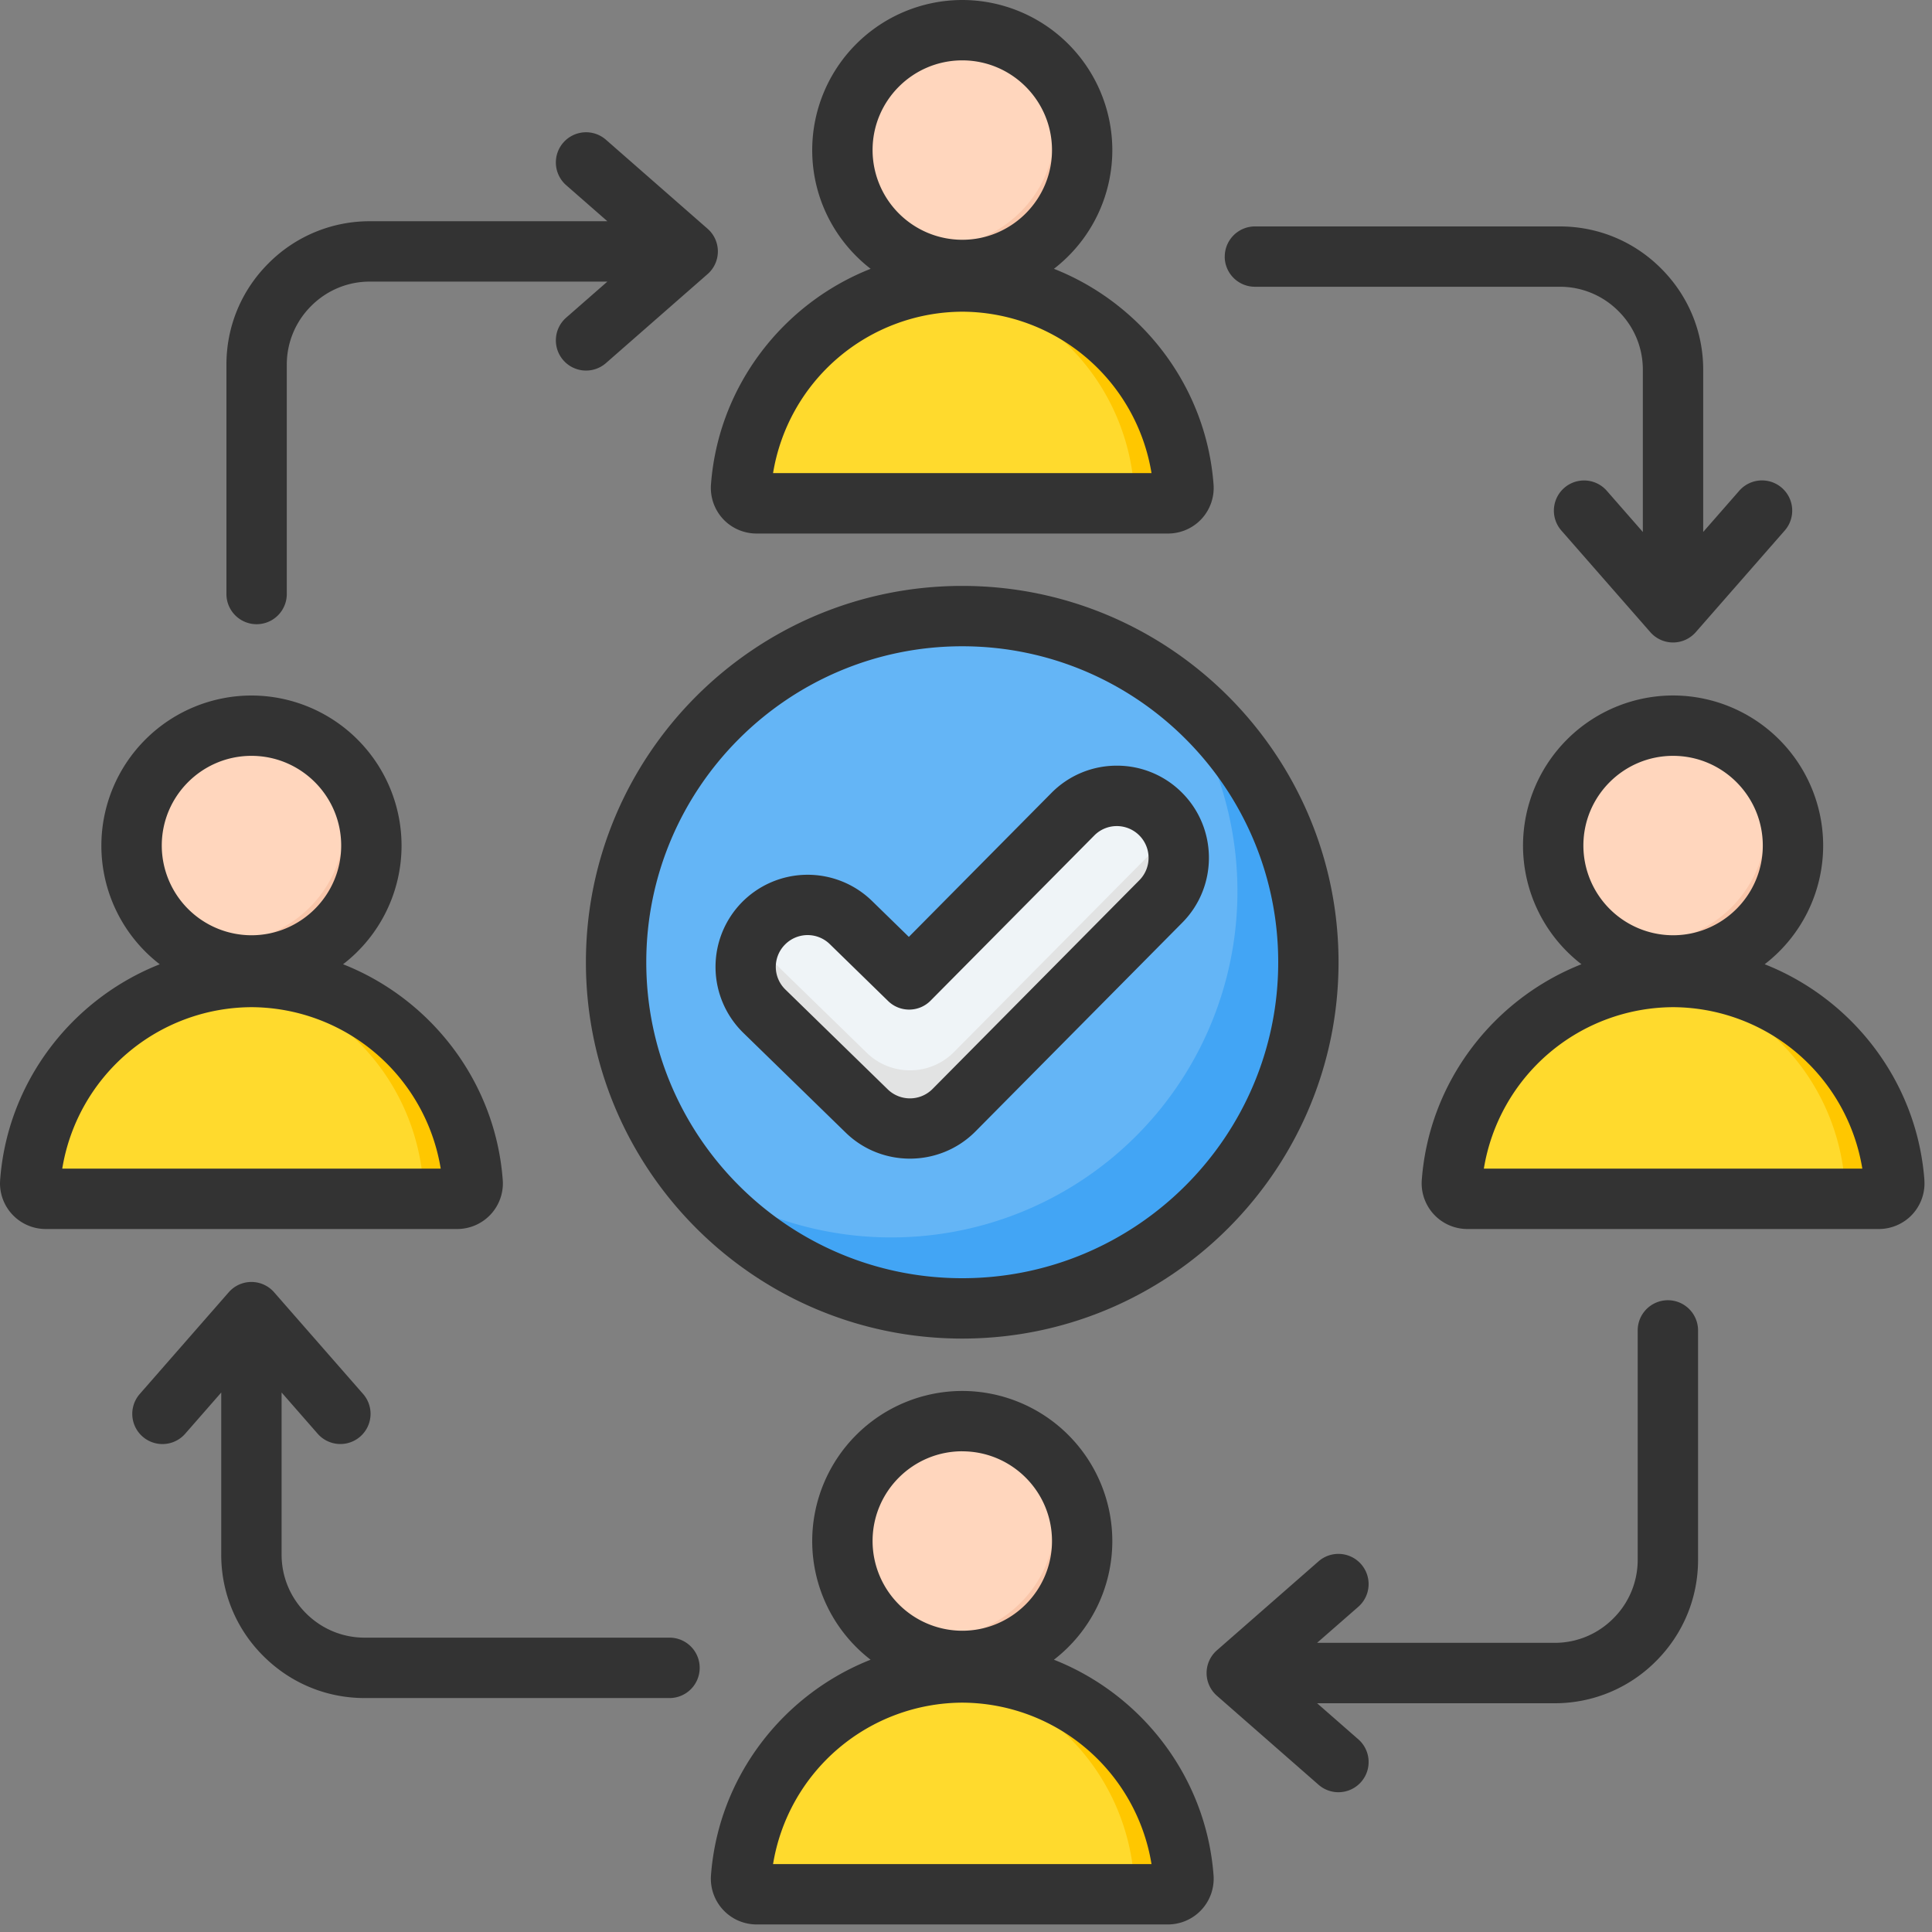 <svg xmlns="http://www.w3.org/2000/svg" width="45" height="45" fill="none"><rect width="100%" height="100%" fill="#808080" stroke="none"/><path fill-rule="evenodd" clip-rule="evenodd" d="M17.26 11.336c.2-2.662 2.44-4.779 5.152-4.779 2.711 0 4.952 2.117 5.152 4.78a.359.359 0 0 1-.36.387H17.62a.359.359 0 0 1-.36-.388Z" fill="#FFDA2D"></path><path fill-rule="evenodd" clip-rule="evenodd" d="M21.835 6.59c.19-.021.382-.033.576-.033 2.712 0 4.953 2.117 5.152 4.78a.359.359 0 0 1-.359.387h-1.153c.21 0 .375-.177.36-.388a5.187 5.187 0 0 0-4.576-4.746Z" fill="#FFC700"></path><path d="M22.411 6.288a2.792 2.792 0 1 0 0-5.585 2.792 2.792 0 0 0 0 5.585Z" fill="#FFD6BD"></path><path fill-rule="evenodd" clip-rule="evenodd" d="M20.294 5.316A2.792 2.792 0 1 0 23.91 1.14a2.792 2.792 0 0 1-3.617 4.176Z" fill="#F9C6AA"></path><path fill-rule="evenodd" clip-rule="evenodd" d="M33.816 27.535c.2-2.662 2.441-4.779 5.152-4.779 2.712 0 4.953 2.117 5.152 4.78a.359.359 0 0 1-.36.386h-9.584a.359.359 0 0 1-.36-.387Z" fill="#FFDA2D"></path><path fill-rule="evenodd" clip-rule="evenodd" d="M38.392 22.789a5.18 5.18 0 0 1 .576-.033c2.711 0 4.952 2.117 5.152 4.78a.359.359 0 0 1-.36.386h-1.152a.359.359 0 0 0 .359-.387 5.187 5.187 0 0 0-4.575-4.746Z" fill="#FFC700"></path><path d="M38.968 22.486a2.792 2.792 0 1 0 0-5.584 2.792 2.792 0 0 0 0 5.584Z" fill="#FFD6BD"></path><path fill-rule="evenodd" clip-rule="evenodd" d="M36.852 21.514a2.792 2.792 0 1 0 3.617-4.176 2.792 2.792 0 0 1-3.617 4.176Z" fill="#F9C6AA"></path><path fill-rule="evenodd" clip-rule="evenodd" d="M.704 27.535c.2-2.662 2.44-4.779 5.152-4.779 2.711 0 4.952 2.117 5.152 4.78a.359.359 0 0 1-.36.386H1.065a.359.359 0 0 1-.36-.387Z" fill="#FFDA2D"></path><path fill-rule="evenodd" clip-rule="evenodd" d="M5.28 22.789a5.18 5.18 0 0 1 .576-.033c2.711 0 4.952 2.117 5.152 4.78a.359.359 0 0 1-.36.386H9.495c.211 0 .376-.177.36-.387a5.188 5.188 0 0 0-4.576-4.746Z" fill="#FFC700"></path><path d="M7.828 21.667a2.792 2.792 0 1 0-3.949-3.949 2.792 2.792 0 0 0 3.949 3.949Z" fill="#FFD6BD"></path><path fill-rule="evenodd" clip-rule="evenodd" d="M3.738 21.514a2.792 2.792 0 1 0 3.617-4.176 2.792 2.792 0 0 1-3.617 4.176Z" fill="#F9C6AA"></path><path fill-rule="evenodd" clip-rule="evenodd" d="M17.26 43.734c.2-2.663 2.44-4.78 5.152-4.78 2.711 0 4.952 2.117 5.152 4.78a.359.359 0 0 1-.36.387H17.62a.359.359 0 0 1-.36-.387Z" fill="#FFDA2D"></path><path fill-rule="evenodd" clip-rule="evenodd" d="M21.835 38.987c.19-.021.382-.032.576-.032 2.712 0 4.953 2.116 5.152 4.779a.359.359 0 0 1-.359.387h-1.153c.21 0 .375-.177.36-.387a5.188 5.188 0 0 0-4.576-4.747Z" fill="#FFC700"></path><path d="M23.057 38.595a2.792 2.792 0 1 0-1.284-5.434 2.792 2.792 0 0 0 1.284 5.434Z" fill="#FFD6BD"></path><path fill-rule="evenodd" clip-rule="evenodd" d="M20.294 37.713a2.792 2.792 0 1 0 3.617-4.176 2.792 2.792 0 0 1-3.617 4.176Z" fill="#F9C6AA"></path><path d="M28.107 28.112a8.06 8.06 0 1 0-11.4-11.4 8.06 8.06 0 0 0 11.4 11.4Z" fill="#64B5F6"></path><path fill-rule="evenodd" clip-rule="evenodd" d="M27.227 15.946a8.062 8.062 0 1 1-11.281 11.281 8.062 8.062 0 0 0 11.281-11.281Z" fill="#42A5F5"></path><path fill-rule="evenodd" clip-rule="evenodd" d="M24.99 18.963a1.443 1.443 0 1 1 2.046 2.034l-4.818 4.864a1.443 1.443 0 0 1-2.03.017l-2.383-2.324a1.443 1.443 0 0 1 2.012-2.068l1.36 1.326 3.813-3.849Z" fill="#EFF4F7"></path><path fill-rule="evenodd" clip-rule="evenodd" d="M27.287 19.302c.29.545.207 1.236-.251 1.696l-4.818 4.863a1.443 1.443 0 0 1-2.03.017l-2.383-2.324a1.443 1.443 0 0 1-.268-1.712c.069.129.158.25.268.357l2.384 2.323c.566.55 1.47.545 2.029-.016l4.818-4.864a1.44 1.44 0 0 0 .251-.34Z" fill="#E2E3E3"></path><path fill-rule="evenodd" clip-rule="evenodd" d="m26.537 20.503-4.818 4.863a.742.742 0 0 1-1.039.01l-2.385-2.326a.736.736 0 0 1-.014-1.046.739.739 0 0 1 1.045-.015l1.36 1.327c.277.27.72.265.99-.01l3.814-3.848a.736.736 0 0 1 .522-.217h.002a.74.74 0 0 1 .523 1.262Zm-.523-2.669h-.006a2.133 2.133 0 0 0-1.517.634l-3.322 3.354-.861-.84a2.148 2.148 0 0 0-3.035.042 2.148 2.148 0 0 0 .041 3.034l2.385 2.324c.415.404.955.605 1.495.605.553 0 1.106-.211 1.524-.631l4.817-4.863c.834-.838.83-2.2-.008-3.034a2.133 2.133 0 0 0-1.513-.625Zm-3.602 11.938c4.058 0 7.36-3.302 7.36-7.36 0-4.057-3.302-7.359-7.36-7.359-4.057 0-7.359 3.302-7.359 7.359 0 4.058 3.302 7.36 7.36 7.36Zm0-16.125c-4.833 0-8.765 3.932-8.765 8.765s3.932 8.766 8.765 8.766 8.765-3.933 8.765-8.766-3.932-8.765-8.765-8.765Zm-17.138.189V8.493c0-.89.347-1.729.98-2.36a3.317 3.317 0 0 1 2.36-.98h5.533l-.96-.84a.703.703 0 1 1 .927-1.058l2.366 2.072a.702.702 0 0 1 0 1.058l-2.366 2.072a.702.702 0 1 1-.927-1.058l.96-.84H8.613c-.514 0-1 .202-1.365.568a1.92 1.92 0 0 0-.568 1.366v5.343a.703.703 0 1 1-1.406 0Zm11.023 25.012a.703.703 0 0 1-.703.703H8.493c-.89 0-1.728-.348-2.36-.98a3.314 3.314 0 0 1-.98-2.36v-3.776l-.84.96a.703.703 0 0 1-1.058-.926L5.327 30.1a.702.702 0 0 1 1.058 0l2.072 2.368a.703.703 0 1 1-1.058.926l-.84-.96v3.776c0 .515.202 1 .568 1.366.366.366.851.568 1.366.568h7.1c.39 0 .704.314.704.703Zm23.254-7.86v5.343c0 .89-.348 1.73-.98 2.361a3.32 3.32 0 0 1-2.36.98h-5.533l.96.84a.703.703 0 0 1-.927 1.058l-2.367-2.073a.703.703 0 0 1 0-1.058l2.367-2.072a.703.703 0 1 1 .926 1.059l-.96.839h5.534c.515 0 1-.201 1.366-.568a1.92 1.92 0 0 0 .568-1.366v-5.343a.703.703 0 1 1 1.406 0ZM28.527 5.978c0-.389.315-.704.704-.704h7.1c.89 0 1.73.348 2.36.98.633.632.98 1.47.98 2.36v3.776l.84-.96a.703.703 0 1 1 1.059.927l-2.072 2.367a.703.703 0 0 1-1.059 0l-2.072-2.367a.703.703 0 0 1 1.058-.926l.84.96V8.612c0-.514-.201-1-.568-1.365a1.918 1.918 0 0 0-1.365-.568H29.23a.703.703 0 0 1-.704-.703ZM22.413 7.26a4.484 4.484 0 0 1 4.408 3.76h-8.815a4.485 4.485 0 0 1 4.407-3.76Zm0-5.854c1.152 0 2.09.937 2.09 2.09 0 1.151-.938 2.089-2.09 2.089a2.092 2.092 0 0 1-2.089-2.09c0-1.152.937-2.089 2.09-2.089Zm-5.853 9.878c-.022.295.08.587.28.803.2.216.485.34.78.34h9.586c.296 0 .58-.124.78-.34.2-.216.303-.508.28-.803-.172-2.297-1.678-4.218-3.718-5.023a3.492 3.492 0 0 0 1.36-2.766A3.5 3.5 0 0 0 22.413 0a3.5 3.5 0 0 0-3.495 3.495c0 1.125.534 2.126 1.361 2.766-2.04.805-3.546 2.726-3.719 5.023Zm1.446 32.134a4.484 4.484 0 0 1 4.407-3.76 4.484 4.484 0 0 1 4.408 3.76h-8.815Zm4.407-9.614c1.152 0 2.09.936 2.09 2.089 0 1.152-.938 2.09-2.09 2.09a2.092 2.092 0 0 1-2.089-2.09c0-1.153.937-2.09 2.09-2.09Zm2.135 4.854a3.49 3.49 0 0 0 1.36-2.765 3.5 3.5 0 0 0-3.495-3.495 3.5 3.5 0 0 0-3.495 3.495 3.49 3.49 0 0 0 1.36 2.765c-2.04.805-3.546 2.726-3.718 5.023a1.066 1.066 0 0 0 1.06 1.143h9.586a1.066 1.066 0 0 0 1.06-1.144c-.172-2.296-1.678-4.217-3.718-5.022Zm10.014-11.44a4.485 4.485 0 0 1 4.407-3.759 4.485 4.485 0 0 1 4.408 3.76h-8.815Zm4.407-9.613c1.152 0 2.09.937 2.09 2.09 0 1.15-.938 2.089-2.09 2.089a2.092 2.092 0 0 1-2.089-2.09c0-1.152.937-2.089 2.09-2.089Zm5.854 9.878c-.173-2.297-1.679-4.218-3.72-5.024a3.49 3.49 0 0 0 1.362-2.765 3.5 3.5 0 0 0-3.495-3.495 3.5 3.5 0 0 0-3.496 3.495 3.49 3.49 0 0 0 1.361 2.765c-2.04.806-3.546 2.727-3.719 5.024a1.065 1.065 0 0 0 1.06 1.143h9.586c.295 0 .58-.124.78-.34.2-.216.303-.509.28-.803Zm-43.373-.264a4.485 4.485 0 0 1 4.407-3.76 4.485 4.485 0 0 1 4.408 3.76H1.449Zm4.407-9.614c1.152 0 2.09.937 2.09 2.09 0 1.15-.938 2.089-2.09 2.089a2.092 2.092 0 0 1-2.089-2.09c0-1.152.937-2.089 2.09-2.089Zm5.573 10.68c.2-.215.303-.508.28-.802-.172-2.297-1.678-4.218-3.719-5.024a3.49 3.49 0 0 0 1.362-2.765A3.5 3.5 0 0 0 5.856 16.2a3.5 3.5 0 0 0-3.495 3.495 3.49 3.49 0 0 0 1.36 2.765c-2.04.806-3.546 2.727-3.718 5.024L0 27.558v.01a1.065 1.065 0 0 0 1.064 1.058h9.585c.295 0 .58-.124.78-.34Z" fill="#333"></path></svg>